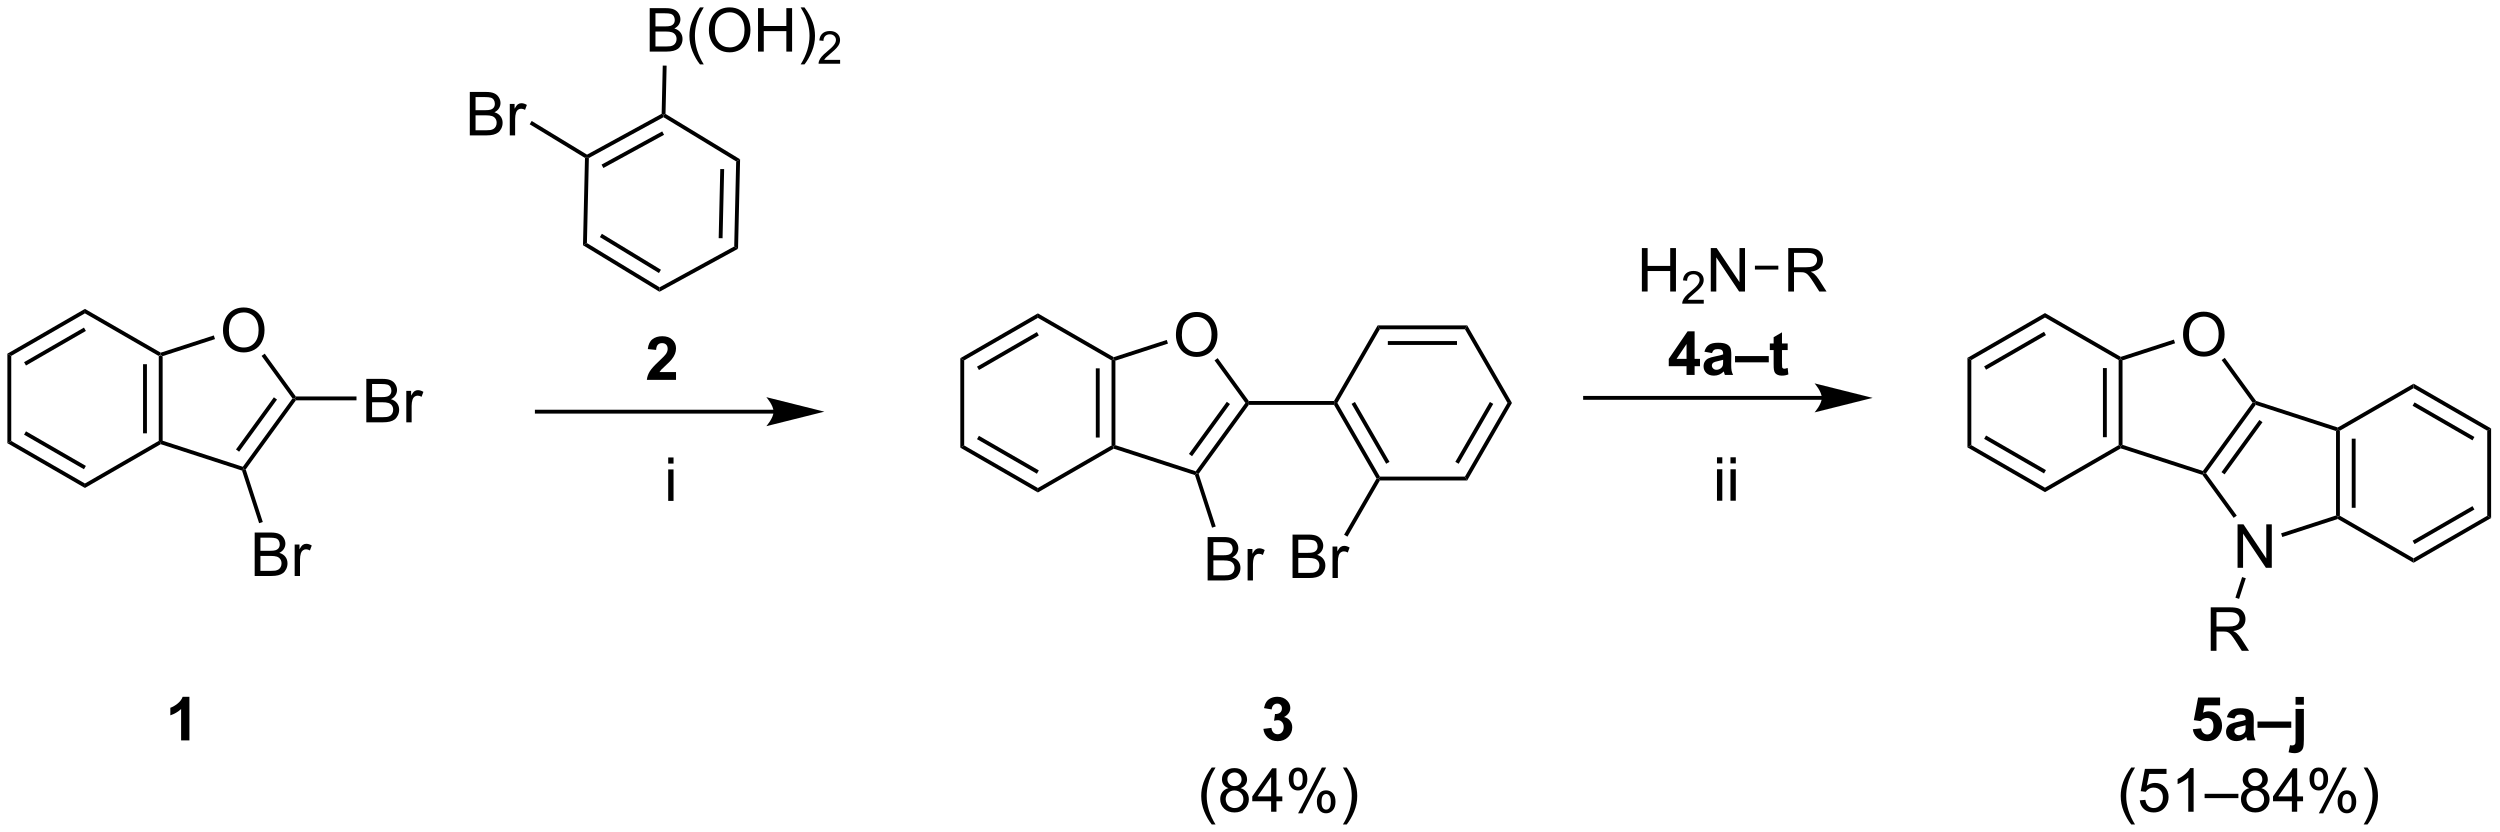 <?xml version="1.0" encoding="UTF-8"?>
<!DOCTYPE svg PUBLIC '-//W3C//DTD SVG 1.0//EN'
          'http://www.w3.org/TR/2001/REC-SVG-20010904/DTD/svg10.dtd'>
<svg stroke-dasharray="none" shape-rendering="auto" xmlns="http://www.w3.org/2000/svg" font-family="'Dialog'" text-rendering="auto" width="904" fill-opacity="1" color-interpolation="auto" color-rendering="auto" preserveAspectRatio="xMidYMid meet" font-size="12px" viewBox="0 0 904 301" fill="black" xmlns:xlink="http://www.w3.org/1999/xlink" stroke="black" image-rendering="auto" stroke-miterlimit="10" stroke-linecap="square" stroke-linejoin="miter" font-style="normal" stroke-width="1" height="301" stroke-dashoffset="0" font-weight="normal" stroke-opacity="1"
><!--Generated by the Batik Graphics2D SVG Generator--><defs id="genericDefs"
  /><g
  ><defs id="defs1"
    ><clipPath clipPathUnits="userSpaceOnUse" id="clipPath1"
      ><path d="M0.633 1.598 L339.418 1.598 L339.418 114.395 L0.633 114.395 L0.633 1.598 Z"
      /></clipPath
      ><clipPath clipPathUnits="userSpaceOnUse" id="clipPath2"
      ><path d="M35.669 50.123 L35.669 159.783 L365.034 159.783 L365.034 50.123 Z"
      /></clipPath
    ></defs
    ><g transform="scale(2.667,2.667) translate(-0.633,-1.598) matrix(1.029,0,0,1.029,-36.056,-49.958)"
    ><path d="M56.574 97.038 L56.83 96.891 L57.085 97.076 L57.085 108.214 L56.83 108.399 L56.574 108.252 ZM54.503 98.087 L54.503 107.203 L55.013 107.203 L55.013 98.087 Z" stroke="none" clip-path="url(#clipPath2)"
    /></g
    ><g transform="matrix(2.743,0,0,2.743,-97.837,-137.484)"
    ><path d="M132.715 71.403 L133.232 71.12 L132.96 82.92 L132.456 82.614 ZM130.619 72.403 L130.409 81.518 L130.919 81.529 L131.13 72.415 Z" stroke="none" clip-path="url(#clipPath2)"
    /></g
    ><g transform="matrix(2.743,0,0,2.743,-97.837,-137.484)"
    ><path d="M132.456 82.614 L132.96 82.92 L122.604 88.585 L122.618 87.996 Z" stroke="none" clip-path="url(#clipPath2)"
    /></g
    ><g transform="matrix(2.743,0,0,2.743,-97.837,-137.484)"
    ><path d="M122.618 87.996 L122.604 88.585 L112.521 82.449 L113.038 82.166 ZM122.799 85.681 L115.011 80.942 L114.746 81.378 L122.534 86.117 Z" stroke="none" clip-path="url(#clipPath2)"
    /></g
    ><g transform="matrix(2.743,0,0,2.743,-97.837,-137.484)"
    ><path d="M113.038 82.166 L112.521 82.449 L112.786 70.943 L113.045 70.802 L113.296 70.955 Z" stroke="none" clip-path="url(#clipPath2)"
    /></g
    ><g transform="matrix(2.743,0,0,2.743,-97.837,-137.484)"
    ><path d="M113.296 70.955 L113.045 70.802 L113.052 70.507 L122.89 65.126 L123.141 65.279 L123.135 65.573 ZM115.211 72.269 L123.209 67.894 L122.964 67.446 L114.966 71.822 Z" stroke="none" clip-path="url(#clipPath2)"
    /></g
    ><g transform="matrix(2.743,0,0,2.743,-97.837,-137.484)"
    ><path d="M123.135 65.573 L123.141 65.279 L123.4 65.138 L133.232 71.12 L132.715 71.403 Z" stroke="none" clip-path="url(#clipPath2)"
    /></g
    ><g transform="matrix(2.743,0,0,2.743,-97.837,-137.484)"
    ><path d="M121.317 56.923 L121.317 51.197 L123.466 51.197 Q124.122 51.197 124.518 51.371 Q124.916 51.543 125.14 51.905 Q125.364 52.267 125.364 52.66 Q125.364 53.027 125.164 53.353 Q124.966 53.676 124.565 53.876 Q125.083 54.027 125.362 54.395 Q125.643 54.762 125.643 55.262 Q125.643 55.665 125.471 56.012 Q125.302 56.355 125.052 56.543 Q124.802 56.73 124.424 56.827 Q124.049 56.923 123.502 56.923 L121.317 56.923 ZM122.075 53.603 L123.315 53.603 Q123.817 53.603 124.036 53.535 Q124.325 53.449 124.471 53.251 Q124.62 53.051 124.62 52.751 Q124.62 52.465 124.482 52.249 Q124.346 52.033 124.091 51.952 Q123.838 51.871 123.221 51.871 L122.075 51.871 L122.075 53.603 ZM122.075 56.246 L123.502 56.246 Q123.87 56.246 124.018 56.22 Q124.278 56.173 124.453 56.064 Q124.63 55.954 124.742 55.746 Q124.857 55.535 124.857 55.262 Q124.857 54.941 124.692 54.707 Q124.528 54.47 124.237 54.374 Q123.948 54.277 123.401 54.277 L122.075 54.277 L122.075 56.246 ZM127.94 58.608 Q127.357 57.874 126.953 56.889 Q126.552 55.902 126.552 54.848 Q126.552 53.918 126.854 53.066 Q127.206 52.079 127.94 51.098 L128.442 51.098 Q127.971 51.91 127.817 52.259 Q127.581 52.798 127.442 53.384 Q127.276 54.113 127.276 54.853 Q127.276 56.73 128.442 58.608 L127.94 58.608 ZM129.12 54.134 Q129.12 52.707 129.885 51.902 Q130.651 51.095 131.862 51.095 Q132.654 51.095 133.289 51.475 Q133.927 51.853 134.26 52.53 Q134.596 53.207 134.596 54.066 Q134.596 54.939 134.245 55.626 Q133.893 56.314 133.247 56.668 Q132.604 57.022 131.857 57.022 Q131.049 57.022 130.411 56.632 Q129.776 56.238 129.448 55.564 Q129.12 54.887 129.12 54.134 ZM129.901 54.145 Q129.901 55.181 130.456 55.777 Q131.013 56.371 131.854 56.371 Q132.708 56.371 133.26 55.77 Q133.815 55.168 133.815 54.064 Q133.815 53.363 133.578 52.843 Q133.341 52.322 132.885 52.035 Q132.432 51.746 131.864 51.746 Q131.06 51.746 130.479 52.301 Q129.901 52.853 129.901 54.145 ZM135.595 56.923 L135.595 51.197 L136.353 51.197 L136.353 53.548 L139.329 53.548 L139.329 51.197 L140.087 51.197 L140.087 56.923 L139.329 56.923 L139.329 54.223 L136.353 54.223 L136.353 56.923 L135.595 56.923 ZM141.721 58.608 L141.216 58.608 Q142.385 56.73 142.385 54.853 Q142.385 54.118 142.216 53.395 Q142.083 52.809 141.846 52.27 Q141.692 51.918 141.216 51.098 L141.721 51.098 Q142.456 52.079 142.807 53.066 Q143.107 53.918 143.107 54.848 Q143.107 55.902 142.703 56.889 Q142.299 57.874 141.721 58.608 Z" stroke="none" clip-path="url(#clipPath2)"
    /></g
    ><g transform="matrix(2.743,0,0,2.743,-97.837,-137.484)"
    ><path d="M146.417 58.015 L146.417 58.523 L143.577 58.523 Q143.571 58.332 143.64 58.156 Q143.747 57.867 143.986 57.586 Q144.226 57.304 144.677 56.935 Q145.376 56.361 145.622 56.025 Q145.868 55.689 145.868 55.39 Q145.868 55.078 145.644 54.863 Q145.421 54.646 145.06 54.646 Q144.679 54.646 144.45 54.875 Q144.222 55.103 144.22 55.508 L143.677 55.453 Q143.734 54.846 144.097 54.529 Q144.46 54.211 145.071 54.211 Q145.691 54.211 146.05 54.554 Q146.411 54.896 146.411 55.402 Q146.411 55.66 146.306 55.91 Q146.2 56.158 145.954 56.433 Q145.71 56.709 145.142 57.189 Q144.667 57.588 144.532 57.73 Q144.398 57.873 144.31 58.015 L146.417 58.015 Z" stroke="none" clip-path="url(#clipPath2)"
    /></g
    ><g transform="matrix(2.743,0,0,2.743,-97.837,-137.484)"
    ><path d="M123.4 65.138 L123.141 65.279 L122.89 65.126 L123.036 58.764 L123.546 58.776 Z" stroke="none" clip-path="url(#clipPath2)"
    /></g
    ><g transform="matrix(2.743,0,0,2.743,-97.837,-137.484)"
    ><path d="M97.601 67.97 L97.601 62.243 L99.749 62.243 Q100.405 62.243 100.801 62.417 Q101.2 62.589 101.424 62.951 Q101.647 63.313 101.647 63.707 Q101.647 64.074 101.447 64.399 Q101.249 64.722 100.848 64.923 Q101.366 65.074 101.645 65.441 Q101.926 65.808 101.926 66.308 Q101.926 66.712 101.754 67.058 Q101.585 67.402 101.335 67.589 Q101.085 67.777 100.707 67.873 Q100.332 67.97 99.785 67.97 L97.601 67.97 ZM98.359 64.649 L99.598 64.649 Q100.101 64.649 100.319 64.582 Q100.609 64.496 100.754 64.298 Q100.903 64.097 100.903 63.798 Q100.903 63.511 100.765 63.295 Q100.629 63.079 100.374 62.998 Q100.121 62.917 99.504 62.917 L98.359 62.917 L98.359 64.649 ZM98.359 67.293 L99.785 67.293 Q100.153 67.293 100.301 67.266 Q100.562 67.22 100.736 67.11 Q100.913 67.001 101.025 66.793 Q101.14 66.582 101.14 66.308 Q101.14 65.988 100.976 65.753 Q100.812 65.516 100.52 65.42 Q100.231 65.324 99.684 65.324 L98.359 65.324 L98.359 67.293 ZM102.871 67.97 L102.871 63.821 L103.504 63.821 L103.504 64.449 Q103.746 64.009 103.95 63.868 Q104.155 63.727 104.403 63.727 Q104.757 63.727 105.124 63.954 L104.882 64.605 Q104.624 64.454 104.366 64.454 Q104.137 64.454 103.952 64.592 Q103.77 64.73 103.692 64.977 Q103.575 65.352 103.575 65.798 L103.575 67.97 L102.871 67.97 Z" stroke="none" clip-path="url(#clipPath2)"
    /></g
    ><g transform="matrix(2.743,0,0,2.743,-97.837,-137.484)"
    ><path d="M113.052 70.507 L113.045 70.802 L112.786 70.943 L105.494 66.506 L105.759 66.07 Z" stroke="none" clip-path="url(#clipPath2)"
    /></g
    ><g transform="matrix(2.743,0,0,2.743,-97.837,-137.484)"
    ><path d="M182.198 97.631 L182.453 97.483 L182.708 97.669 L182.708 108.807 L182.453 108.992 L182.198 108.845 ZM180.126 98.679 L180.126 107.796 L180.636 107.796 L180.636 98.679 Z" stroke="none" clip-path="url(#clipPath2)"
    /></g
    ><g transform="matrix(2.743,0,0,2.743,-97.837,-137.484)"
    ><path d="M314.962 97.59 L315.218 97.443 L315.473 97.628 L315.473 108.766 L315.218 108.951 L314.962 108.804 ZM312.891 98.639 L312.891 107.755 L313.401 107.755 L313.401 98.639 Z" stroke="none" clip-path="url(#clipPath2)"
    /></g
    ><g transform="matrix(2.743,0,0,2.743,-97.837,-137.484)"
    ><path d="M60.638 147.726 L59.542 147.726 L59.542 143.588 Q58.94 144.151 58.123 144.422 L58.123 143.424 Q58.552 143.284 59.055 142.893 Q59.56 142.5 59.748 141.976 L60.638 141.976 L60.638 147.726 Z" stroke="none" clip-path="url(#clipPath2)"
    /></g
    ><g transform="matrix(2.743,0,0,2.743,-97.837,-137.484)"
    ><path d="M202.215 146.205 L203.277 146.078 Q203.327 146.484 203.548 146.7 Q203.772 146.914 204.09 146.914 Q204.428 146.914 204.66 146.656 Q204.894 146.398 204.894 145.961 Q204.894 145.547 204.67 145.304 Q204.449 145.062 204.129 145.062 Q203.918 145.062 203.624 145.143 L203.746 144.25 Q204.191 144.26 204.426 144.057 Q204.66 143.851 204.66 143.51 Q204.66 143.221 204.488 143.049 Q204.316 142.877 204.03 142.877 Q203.749 142.877 203.548 143.073 Q203.35 143.268 203.308 143.643 L202.295 143.471 Q202.402 142.953 202.613 142.643 Q202.827 142.33 203.207 142.153 Q203.59 141.976 204.061 141.976 Q204.871 141.976 205.358 142.492 Q205.762 142.914 205.762 143.445 Q205.762 144.198 204.936 144.648 Q205.428 144.752 205.722 145.119 Q206.019 145.487 206.019 146.007 Q206.019 146.76 205.467 147.294 Q204.918 147.825 204.097 147.825 Q203.319 147.825 202.806 147.377 Q202.295 146.929 202.215 146.205 Z" stroke="none" clip-path="url(#clipPath2)"
    /></g
    ><g transform="matrix(2.743,0,0,2.743,-97.837,-137.484)"
    ><path d="M195.408 158.811 Q194.825 158.077 194.421 157.092 Q194.02 156.105 194.02 155.051 Q194.02 154.121 194.322 153.269 Q194.674 152.282 195.408 151.301 L195.911 151.301 Q195.439 152.113 195.286 152.462 Q195.049 153.001 194.911 153.587 Q194.744 154.316 194.744 155.056 Q194.744 156.934 195.911 158.811 L195.408 158.811 ZM197.614 154.019 Q197.176 153.861 196.965 153.564 Q196.755 153.267 196.755 152.853 Q196.755 152.228 197.202 151.803 Q197.653 151.376 198.4 151.376 Q199.15 151.376 199.606 151.811 Q200.064 152.246 200.064 152.871 Q200.064 153.269 199.853 153.566 Q199.645 153.861 199.221 154.019 Q199.747 154.191 200.023 154.574 Q200.299 154.957 200.299 155.488 Q200.299 156.223 199.778 156.725 Q199.26 157.225 198.411 157.225 Q197.564 157.225 197.043 156.723 Q196.525 156.22 196.525 155.47 Q196.525 154.91 196.806 154.535 Q197.09 154.157 197.614 154.019 ZM197.473 152.829 Q197.473 153.236 197.734 153.493 Q197.997 153.751 198.416 153.751 Q198.822 153.751 199.08 153.496 Q199.34 153.238 199.34 152.868 Q199.34 152.48 199.072 152.217 Q198.806 151.954 198.408 151.954 Q198.005 151.954 197.739 152.212 Q197.473 152.47 197.473 152.829 ZM197.247 155.473 Q197.247 155.775 197.39 156.056 Q197.533 156.337 197.814 156.491 Q198.096 156.644 198.418 156.644 Q198.924 156.644 199.252 156.321 Q199.58 155.996 199.58 155.496 Q199.58 154.988 199.241 154.657 Q198.903 154.324 198.395 154.324 Q197.9 154.324 197.572 154.652 Q197.247 154.98 197.247 155.473 ZM203.235 157.126 L203.235 155.754 L200.75 155.754 L200.75 155.111 L203.365 151.4 L203.938 151.4 L203.938 155.111 L204.712 155.111 L204.712 155.754 L203.938 155.754 L203.938 157.126 L203.235 157.126 ZM203.235 155.111 L203.235 152.527 L201.443 155.111 L203.235 155.111 ZM205.564 152.775 Q205.564 152.16 205.872 151.73 Q206.181 151.301 206.768 151.301 Q207.306 151.301 207.658 151.686 Q208.012 152.071 208.012 152.816 Q208.012 153.543 207.655 153.936 Q207.299 154.329 206.775 154.329 Q206.255 154.329 205.908 153.944 Q205.564 153.556 205.564 152.775 ZM206.786 151.785 Q206.525 151.785 206.351 152.012 Q206.176 152.238 206.176 152.845 Q206.176 153.394 206.351 153.621 Q206.528 153.845 206.786 153.845 Q207.051 153.845 207.226 153.618 Q207.4 153.392 207.4 152.79 Q207.4 152.236 207.223 152.012 Q207.049 151.785 206.786 151.785 ZM206.791 157.337 L209.924 151.301 L210.494 151.301 L207.372 157.337 L206.791 157.337 ZM209.268 155.782 Q209.268 155.165 209.575 154.738 Q209.885 154.309 210.473 154.309 Q211.012 154.309 211.366 154.694 Q211.721 155.079 211.721 155.824 Q211.721 156.551 211.361 156.944 Q211.005 157.337 210.478 157.337 Q209.958 157.337 209.611 156.949 Q209.268 156.559 209.268 155.782 ZM210.494 154.793 Q210.228 154.793 210.054 155.019 Q209.88 155.246 209.88 155.853 Q209.88 156.4 210.054 156.626 Q210.231 156.853 210.489 156.853 Q210.76 156.853 210.931 156.626 Q211.106 156.4 211.106 155.798 Q211.106 155.243 210.929 155.019 Q210.755 154.793 210.494 154.793 ZM213.201 158.811 L212.696 158.811 Q213.865 156.934 213.865 155.056 Q213.865 154.321 213.696 153.598 Q213.563 153.012 213.326 152.473 Q213.172 152.121 212.696 151.301 L213.201 151.301 Q213.935 152.282 214.287 153.269 Q214.587 154.121 214.587 155.051 Q214.587 156.105 214.183 157.092 Q213.779 158.077 213.201 158.811 Z" stroke="none" clip-path="url(#clipPath2)"
    /></g
    ><g transform="matrix(2.743,0,0,2.743,-97.837,-137.484)"
    ><path d="M324.74 146.252 L325.834 146.14 Q325.881 146.51 326.11 146.729 Q326.342 146.945 326.641 146.945 Q326.985 146.945 327.222 146.666 Q327.461 146.385 327.461 145.823 Q327.461 145.297 327.224 145.034 Q326.99 144.768 326.61 144.768 Q326.139 144.768 325.764 145.187 L324.873 145.057 L325.435 142.078 L328.336 142.078 L328.336 143.104 L326.266 143.104 L326.094 144.078 Q326.461 143.893 326.844 143.893 Q327.576 143.893 328.084 144.424 Q328.592 144.955 328.592 145.804 Q328.592 146.51 328.18 147.065 Q327.623 147.825 326.631 147.825 Q325.836 147.825 325.336 147.398 Q324.836 146.971 324.74 146.252 ZM330.228 144.843 L329.231 144.664 Q329.4 144.062 329.809 143.773 Q330.221 143.484 331.028 143.484 Q331.762 143.484 332.122 143.659 Q332.481 143.83 332.627 144.099 Q332.775 144.367 332.775 145.08 L332.762 146.362 Q332.762 146.909 332.814 147.169 Q332.869 147.429 333.012 147.726 L331.926 147.726 Q331.885 147.617 331.822 147.401 Q331.793 147.304 331.783 147.273 Q331.502 147.547 331.182 147.685 Q330.861 147.82 330.497 147.82 Q329.856 147.82 329.486 147.474 Q329.119 147.125 329.119 146.593 Q329.119 146.242 329.286 145.966 Q329.455 145.69 329.757 145.544 Q330.059 145.398 330.629 145.289 Q331.4 145.143 331.697 145.018 L331.697 144.909 Q331.697 144.593 331.541 144.458 Q331.385 144.323 330.95 144.323 Q330.658 144.323 330.494 144.44 Q330.33 144.554 330.228 144.843 ZM331.697 145.734 Q331.486 145.804 331.028 145.903 Q330.572 146 330.432 146.093 Q330.215 146.244 330.215 146.479 Q330.215 146.711 330.387 146.88 Q330.559 147.047 330.825 147.047 Q331.122 147.047 331.392 146.851 Q331.59 146.703 331.653 146.487 Q331.697 146.346 331.697 145.953 L331.697 145.734 ZM333.266 146.062 L333.266 145.242 L337.717 145.242 L337.717 146.062 L333.266 146.062 ZM338.283 143.015 L338.283 142 L339.379 142 L339.379 143.015 L338.283 143.015 ZM339.379 143.578 L339.379 147.596 Q339.379 148.39 339.275 148.716 Q339.174 149.044 338.877 149.226 Q338.582 149.411 338.127 149.411 Q337.963 149.411 337.773 149.38 Q337.582 149.351 337.364 149.294 L337.554 148.356 Q337.632 148.372 337.702 148.38 Q337.77 148.39 337.83 148.39 Q337.997 148.39 338.103 148.317 Q338.213 148.247 338.247 148.145 Q338.283 148.044 338.283 147.534 L338.283 143.578 L339.379 143.578 Z" stroke="none" clip-path="url(#clipPath2)"
    /></g
    ><g transform="matrix(2.743,0,0,2.743,-97.837,-137.484)"
    ><path d="M316.621 158.811 Q316.038 158.077 315.634 157.092 Q315.233 156.105 315.233 155.051 Q315.233 154.121 315.535 153.269 Q315.887 152.282 316.621 151.301 L317.123 151.301 Q316.652 152.113 316.498 152.462 Q316.262 153.001 316.123 153.587 Q315.957 154.316 315.957 155.056 Q315.957 156.934 317.123 158.811 L316.621 158.811 ZM317.746 155.626 L318.483 155.564 Q318.566 156.103 318.863 156.374 Q319.163 156.644 319.584 156.644 Q320.092 156.644 320.444 156.262 Q320.795 155.879 320.795 155.246 Q320.795 154.644 320.457 154.298 Q320.121 153.949 319.574 153.949 Q319.233 153.949 318.959 154.105 Q318.686 154.259 318.53 154.504 L317.871 154.418 L318.426 151.478 L321.272 151.478 L321.272 152.15 L318.988 152.15 L318.678 153.689 Q319.194 153.329 319.762 153.329 Q320.512 153.329 321.027 153.85 Q321.543 154.368 321.543 155.184 Q321.543 155.962 321.09 156.527 Q320.538 157.225 319.584 157.225 Q318.803 157.225 318.308 156.788 Q317.816 156.348 317.746 155.626 ZM324.844 157.126 L324.14 157.126 L324.14 152.644 Q323.885 152.887 323.474 153.129 Q323.062 153.371 322.734 153.493 L322.734 152.814 Q323.323 152.535 323.763 152.142 Q324.205 151.746 324.39 151.376 L324.844 151.376 L324.844 157.126 ZM326.295 155.337 L326.295 154.769 L330.746 154.769 L330.746 155.337 L326.295 155.337 ZM332.174 154.019 Q331.737 153.861 331.526 153.564 Q331.315 153.267 331.315 152.853 Q331.315 152.228 331.763 151.803 Q332.213 151.376 332.961 151.376 Q333.711 151.376 334.166 151.811 Q334.625 152.246 334.625 152.871 Q334.625 153.269 334.414 153.566 Q334.205 153.861 333.781 154.019 Q334.307 154.191 334.583 154.574 Q334.859 154.957 334.859 155.488 Q334.859 156.223 334.338 156.725 Q333.82 157.225 332.971 157.225 Q332.125 157.225 331.604 156.723 Q331.086 156.22 331.086 155.47 Q331.086 154.91 331.367 154.535 Q331.651 154.157 332.174 154.019 ZM332.034 152.829 Q332.034 153.236 332.294 153.493 Q332.557 153.751 332.976 153.751 Q333.383 153.751 333.64 153.496 Q333.901 153.238 333.901 152.868 Q333.901 152.48 333.633 152.217 Q333.367 151.954 332.969 151.954 Q332.565 151.954 332.299 152.212 Q332.034 152.47 332.034 152.829 ZM331.807 155.473 Q331.807 155.775 331.95 156.056 Q332.094 156.337 332.375 156.491 Q332.656 156.644 332.979 156.644 Q333.484 156.644 333.812 156.321 Q334.14 155.996 334.14 155.496 Q334.14 154.988 333.802 154.657 Q333.463 154.324 332.955 154.324 Q332.461 154.324 332.133 154.652 Q331.807 154.98 331.807 155.473 ZM337.795 157.126 L337.795 155.754 L335.311 155.754 L335.311 155.111 L337.926 151.4 L338.498 151.4 L338.498 155.111 L339.272 155.111 L339.272 155.754 L338.498 155.754 L338.498 157.126 L337.795 157.126 ZM337.795 155.111 L337.795 152.527 L336.004 155.111 L337.795 155.111 ZM340.125 152.775 Q340.125 152.16 340.432 151.73 Q340.742 151.301 341.328 151.301 Q341.867 151.301 342.219 151.686 Q342.573 152.071 342.573 152.816 Q342.573 153.543 342.216 153.936 Q341.859 154.329 341.336 154.329 Q340.815 154.329 340.469 153.944 Q340.125 153.556 340.125 152.775 ZM341.346 151.785 Q341.086 151.785 340.911 152.012 Q340.737 152.238 340.737 152.845 Q340.737 153.394 340.911 153.621 Q341.088 153.845 341.346 153.845 Q341.612 153.845 341.786 153.618 Q341.961 153.392 341.961 152.79 Q341.961 152.236 341.784 152.012 Q341.609 151.785 341.346 151.785 ZM341.351 157.337 L344.484 151.301 L345.055 151.301 L341.932 157.337 L341.351 157.337 ZM343.828 155.782 Q343.828 155.165 344.135 154.738 Q344.445 154.309 345.034 154.309 Q345.573 154.309 345.927 154.694 Q346.281 155.079 346.281 155.824 Q346.281 156.551 345.922 156.944 Q345.565 157.337 345.039 157.337 Q344.518 157.337 344.172 156.949 Q343.828 156.559 343.828 155.782 ZM345.055 154.793 Q344.789 154.793 344.614 155.019 Q344.44 155.246 344.44 155.853 Q344.44 156.4 344.614 156.626 Q344.791 156.853 345.049 156.853 Q345.32 156.853 345.492 156.626 Q345.666 156.4 345.666 155.798 Q345.666 155.243 345.489 155.019 Q345.315 154.793 345.055 154.793 ZM347.762 158.811 L347.256 158.811 Q348.426 156.934 348.426 155.056 Q348.426 154.321 348.256 153.598 Q348.123 153.012 347.887 152.473 Q347.733 152.121 347.256 151.301 L347.762 151.301 Q348.496 152.282 348.848 153.269 Q349.147 154.121 349.147 155.051 Q349.147 156.105 348.743 157.092 Q348.34 158.077 347.762 158.811 Z" stroke="none" clip-path="url(#clipPath2)"
    /></g
    ><g transform="matrix(2.743,0,0,2.743,-97.837,-137.484)"
    ><path d="M257.999 99.547 L257.999 98.394 L255.655 98.394 L255.655 97.433 L258.14 93.797 L259.062 93.797 L259.062 97.43 L259.772 97.43 L259.772 98.394 L259.062 98.394 L259.062 99.547 L257.999 99.547 ZM257.999 97.43 L257.999 95.472 L256.684 97.43 L257.999 97.43 ZM261.352 96.665 L260.355 96.485 Q260.524 95.883 260.933 95.594 Q261.344 95.305 262.151 95.305 Q262.886 95.305 263.245 95.48 Q263.605 95.651 263.75 95.92 Q263.899 96.188 263.899 96.901 L263.886 98.183 Q263.886 98.73 263.938 98.99 Q263.993 99.25 264.136 99.547 L263.05 99.547 Q263.008 99.438 262.946 99.222 Q262.917 99.125 262.907 99.094 Q262.625 99.368 262.305 99.506 Q261.985 99.641 261.62 99.641 Q260.98 99.641 260.61 99.295 Q260.243 98.946 260.243 98.415 Q260.243 98.063 260.409 97.787 Q260.579 97.511 260.881 97.365 Q261.183 97.219 261.753 97.11 Q262.524 96.964 262.821 96.839 L262.821 96.73 Q262.821 96.415 262.664 96.279 Q262.508 96.144 262.073 96.144 Q261.782 96.144 261.618 96.261 Q261.454 96.375 261.352 96.665 ZM262.821 97.555 Q262.61 97.625 262.151 97.724 Q261.696 97.821 261.555 97.915 Q261.339 98.066 261.339 98.3 Q261.339 98.532 261.511 98.701 Q261.683 98.868 261.948 98.868 Q262.245 98.868 262.516 98.672 Q262.714 98.524 262.776 98.308 Q262.821 98.167 262.821 97.774 L262.821 97.555 ZM264.39 97.883 L264.39 97.063 L268.84 97.063 L268.84 97.883 L264.39 97.883 ZM271.331 95.399 L271.331 96.274 L270.581 96.274 L270.581 97.946 Q270.581 98.454 270.602 98.537 Q270.625 98.62 270.701 98.675 Q270.776 98.73 270.886 98.73 Q271.039 98.73 271.329 98.625 L271.422 99.477 Q271.039 99.641 270.555 99.641 Q270.258 99.641 270.019 99.542 Q269.782 99.441 269.67 99.284 Q269.558 99.125 269.516 98.855 Q269.48 98.665 269.48 98.081 L269.48 96.274 L268.977 96.274 L268.977 95.399 L269.48 95.399 L269.48 94.573 L270.581 93.933 L270.581 95.399 L271.331 95.399 Z" stroke="none" clip-path="url(#clipPath2)"
    /></g
    ><g transform="matrix(2.743,0,0,2.743,-97.837,-137.484)"
    ><path d="M123.755 111.234 L123.755 110.427 L124.458 110.427 L124.458 111.234 L123.755 111.234 ZM123.755 116.154 L123.755 112.005 L124.458 112.005 L124.458 116.154 L123.755 116.154 Z" stroke="none" clip-path="url(#clipPath2)"
    /></g
    ><g transform="matrix(2.743,0,0,2.743,-97.837,-137.484)"
    ><path d="M262.011 111.212 L262.011 110.405 L262.714 110.405 L262.714 111.212 L262.011 111.212 ZM262.011 116.131 L262.011 111.983 L262.714 111.983 L262.714 116.131 L262.011 116.131 ZM263.789 111.212 L263.789 110.405 L264.492 110.405 L264.492 111.212 L263.789 111.212 ZM263.789 116.131 L263.789 111.983 L264.492 111.983 L264.492 116.131 L263.789 116.131 Z" stroke="none" clip-path="url(#clipPath2)"
    /></g
    ><g transform="matrix(2.743,0,0,2.743,-97.837,-137.484)"
    ><path d="M56.859 96.613 L56.83 96.891 L56.574 97.038 L46.863 91.431 L46.863 90.842 Z" stroke="none" clip-path="url(#clipPath2)"
    /></g
    ><g transform="matrix(2.743,0,0,2.743,-97.837,-137.484)"
    ><path d="M46.863 90.842 L46.863 91.431 L37.151 97.038 L36.641 96.743 ZM46.735 93.307 L38.84 97.866 L39.095 98.308 L46.99 93.749 Z" stroke="none" clip-path="url(#clipPath2)"
    /></g
    ><g transform="matrix(2.743,0,0,2.743,-97.837,-137.484)"
    ><path d="M36.641 96.743 L37.151 97.038 L37.151 108.252 L36.641 108.546 Z" stroke="none" clip-path="url(#clipPath2)"
    /></g
    ><g transform="matrix(2.743,0,0,2.743,-97.837,-137.484)"
    ><path d="M36.641 108.546 L37.151 108.252 L46.863 113.859 L46.863 114.448 ZM38.84 107.424 L46.735 111.983 L46.99 111.541 L39.095 106.982 Z" stroke="none" clip-path="url(#clipPath2)"
    /></g
    ><g transform="matrix(2.743,0,0,2.743,-97.837,-137.484)"
    ><path d="M46.863 114.448 L46.863 113.859 L56.574 108.252 L56.83 108.399 L56.859 108.677 Z" stroke="none" clip-path="url(#clipPath2)"
    /></g
    ><g transform="matrix(2.743,0,0,2.743,-97.837,-137.484)"
    ><path d="M182.482 97.206 L182.453 97.483 L182.198 97.631 L172.486 92.024 L172.486 91.434 Z" stroke="none" clip-path="url(#clipPath2)"
    /></g
    ><g transform="matrix(2.743,0,0,2.743,-97.837,-137.484)"
    ><path d="M172.486 91.434 L172.486 92.024 L162.774 97.631 L162.264 97.336 ZM172.358 93.9 L164.463 98.458 L164.718 98.9 L172.614 94.342 Z" stroke="none" clip-path="url(#clipPath2)"
    /></g
    ><g transform="matrix(2.743,0,0,2.743,-97.837,-137.484)"
    ><path d="M162.264 97.336 L162.774 97.631 L162.774 108.845 L162.264 109.139 Z" stroke="none" clip-path="url(#clipPath2)"
    /></g
    ><g transform="matrix(2.743,0,0,2.743,-97.837,-137.484)"
    ><path d="M162.264 109.139 L162.774 108.845 L172.486 114.452 L172.486 115.041 ZM164.463 108.017 L172.358 112.575 L172.614 112.133 L164.718 107.575 Z" stroke="none" clip-path="url(#clipPath2)"
    /></g
    ><g transform="matrix(2.743,0,0,2.743,-97.837,-137.484)"
    ><path d="M172.486 115.041 L172.486 114.452 L182.198 108.845 L182.453 108.992 L182.482 109.27 Z" stroke="none" clip-path="url(#clipPath2)"
    /></g
    ><g transform="matrix(2.743,0,0,2.743,-97.837,-137.484)"
    ><path d="M315.247 97.165 L315.218 97.443 L314.962 97.59 L305.251 91.983 L305.251 91.394 Z" stroke="none" clip-path="url(#clipPath2)"
    /></g
    ><g transform="matrix(2.743,0,0,2.743,-97.837,-137.484)"
    ><path d="M305.251 91.394 L305.251 91.983 L295.539 97.59 L295.029 97.295 ZM305.123 93.859 L297.228 98.418 L297.483 98.86 L305.378 94.301 Z" stroke="none" clip-path="url(#clipPath2)"
    /></g
    ><g transform="matrix(2.743,0,0,2.743,-97.837,-137.484)"
    ><path d="M295.029 97.295 L295.539 97.59 L295.539 108.804 L295.029 109.099 Z" stroke="none" clip-path="url(#clipPath2)"
    /></g
    ><g transform="matrix(2.743,0,0,2.743,-97.837,-137.484)"
    ><path d="M295.029 109.099 L295.539 108.804 L305.251 114.411 L305.251 115 ZM297.228 107.976 L305.123 112.535 L305.378 112.093 L297.483 107.534 Z" stroke="none" clip-path="url(#clipPath2)"
    /></g
    ><g transform="matrix(2.743,0,0,2.743,-97.837,-137.484)"
    ><path d="M305.251 115 L305.251 114.411 L314.962 108.804 L315.218 108.951 L315.247 109.229 Z" stroke="none" clip-path="url(#clipPath2)"
    /></g
    ><g transform="matrix(2.743,0,0,2.743,-97.837,-137.484)"
    ><path d="M137.643 104.135 L106.438 104.135 L106.182 104.135 L106.182 104.645 L106.438 104.645 L137.643 104.645 L137.898 104.645 L137.898 104.135 L137.643 104.135 ZM144.342 104.39 L136.689 102.477 C136.689 102.477 137.643 103.552 137.643 104.39 C137.643 105.227 136.689 106.303 136.689 106.303 Z" stroke="none" clip-path="url(#clipPath2)"
    /></g
    ><g transform="matrix(2.743,0,0,2.743,-97.837,-137.484)"
    ><path d="M271.407 88.551 L271.407 82.825 L273.946 82.825 Q274.712 82.825 275.11 82.978 Q275.509 83.132 275.746 83.523 Q275.985 83.913 275.985 84.387 Q275.985 84.996 275.59 85.416 Q275.196 85.832 274.371 85.944 Q274.673 86.09 274.829 86.231 Q275.16 86.536 275.457 86.991 L276.454 88.551 L275.501 88.551 L274.743 87.359 Q274.41 86.843 274.194 86.569 Q273.98 86.296 273.811 86.187 Q273.642 86.077 273.465 86.036 Q273.337 86.007 273.043 86.007 L272.165 86.007 L272.165 88.551 L271.407 88.551 ZM272.165 85.351 L273.793 85.351 Q274.314 85.351 274.605 85.244 Q274.899 85.137 275.05 84.9 Q275.204 84.663 275.204 84.387 Q275.204 83.981 274.907 83.721 Q274.613 83.457 273.978 83.457 L272.165 83.457 L272.165 85.351 Z" stroke="none" clip-path="url(#clipPath2)"
    /></g
    ><g transform="matrix(2.743,0,0,2.743,-97.837,-137.484)"
    ><path d="M252.11 88.551 L252.11 82.825 L252.868 82.825 L252.868 85.176 L255.845 85.176 L255.845 82.825 L256.603 82.825 L256.603 88.551 L255.845 88.551 L255.845 85.851 L252.868 85.851 L252.868 88.551 L252.11 88.551 Z" stroke="none" clip-path="url(#clipPath2)"
    /></g
    ><g transform="matrix(2.743,0,0,2.743,-97.837,-137.484)"
    ><path d="M260.269 89.643 L260.269 90.151 L257.429 90.151 Q257.423 89.96 257.491 89.784 Q257.599 89.495 257.837 89.214 Q258.077 88.932 258.528 88.563 Q259.228 87.989 259.474 87.653 Q259.72 87.317 259.72 87.018 Q259.72 86.706 259.495 86.491 Q259.272 86.274 258.911 86.274 Q258.53 86.274 258.302 86.503 Q258.073 86.731 258.071 87.136 L257.528 87.081 Q257.585 86.474 257.948 86.157 Q258.312 85.839 258.923 85.839 Q259.542 85.839 259.901 86.182 Q260.263 86.524 260.263 87.03 Q260.263 87.288 260.157 87.538 Q260.052 87.786 259.806 88.061 Q259.562 88.337 258.993 88.817 Q258.519 89.216 258.384 89.358 Q258.249 89.501 258.161 89.643 L260.269 89.643 Z" stroke="none" clip-path="url(#clipPath2)"
    /></g
    ><g transform="matrix(2.743,0,0,2.743,-97.837,-137.484)"
    ><path d="M261.193 88.551 L261.193 82.825 L261.972 82.825 L264.98 87.319 L264.98 82.825 L265.706 82.825 L265.706 88.551 L264.928 88.551 L261.92 84.051 L261.92 88.551 L261.193 88.551 Z" stroke="none" clip-path="url(#clipPath2)"
    /></g
    ><g transform="matrix(2.743,0,0,2.743,-97.837,-137.484)"
    ><path d="M270.098 85.146 L270.098 85.656 L267.013 85.656 L267.013 85.146 Z" stroke="none" clip-path="url(#clipPath2)"
    /></g
    ><g transform="matrix(2.743,0,0,2.743,-97.837,-137.484)"
    ><path d="M65.063 93.695 Q65.063 92.268 65.829 91.463 Q66.594 90.656 67.805 90.656 Q68.597 90.656 69.232 91.036 Q69.87 91.414 70.204 92.091 Q70.54 92.768 70.54 93.627 Q70.54 94.5 70.188 95.187 Q69.836 95.875 69.191 96.229 Q68.547 96.583 67.8 96.583 Q66.993 96.583 66.355 96.192 Q65.719 95.799 65.391 95.125 Q65.063 94.448 65.063 93.695 ZM65.844 93.706 Q65.844 94.742 66.399 95.338 Q66.956 95.932 67.797 95.932 Q68.651 95.932 69.204 95.331 Q69.758 94.729 69.758 93.625 Q69.758 92.924 69.521 92.403 Q69.284 91.883 68.829 91.596 Q68.375 91.307 67.808 91.307 Q67.003 91.307 66.422 91.862 Q65.844 92.414 65.844 93.706 Z" stroke="none" clip-path="url(#clipPath2)"
    /></g
    ><g transform="matrix(2.743,0,0,2.743,-97.837,-137.484)"
    ><path d="M56.859 108.677 L56.83 108.399 L57.085 108.214 L67.677 111.656 L67.775 111.956 L67.573 112.158 Z" stroke="none" clip-path="url(#clipPath2)"
    /></g
    ><g transform="matrix(2.743,0,0,2.743,-97.837,-137.484)"
    ><path d="M68.058 112 L67.775 111.956 L67.677 111.656 L74.224 102.645 L74.54 102.645 L74.669 102.9 ZM67.19 109.67 L72.185 102.795 L71.773 102.495 L66.777 109.37 Z" stroke="none" clip-path="url(#clipPath2)"
    /></g
    ><g transform="matrix(2.743,0,0,2.743,-97.837,-137.484)"
    ><path d="M74.669 102.39 L74.54 102.645 L74.224 102.645 L70.153 97.041 L70.565 96.741 Z" stroke="none" clip-path="url(#clipPath2)"
    /></g
    ><g transform="matrix(2.743,0,0,2.743,-97.837,-137.484)"
    ><path d="M63.854 94.34 L64.011 94.825 L57.085 97.076 L56.83 96.891 L56.859 96.613 Z" stroke="none" clip-path="url(#clipPath2)"
    /></g
    ><g transform="matrix(2.743,0,0,2.743,-97.837,-137.484)"
    ><path d="M190.686 94.288 Q190.686 92.861 191.452 92.056 Q192.218 91.249 193.429 91.249 Q194.22 91.249 194.856 91.629 Q195.494 92.007 195.827 92.684 Q196.163 93.361 196.163 94.22 Q196.163 95.093 195.811 95.78 Q195.46 96.468 194.814 96.822 Q194.171 97.176 193.423 97.176 Q192.616 97.176 191.978 96.785 Q191.343 96.392 191.014 95.718 Q190.686 95.04 190.686 94.288 ZM191.468 94.298 Q191.468 95.335 192.022 95.931 Q192.579 96.525 193.421 96.525 Q194.275 96.525 194.827 95.923 Q195.382 95.322 195.382 94.218 Q195.382 93.517 195.145 92.996 Q194.908 92.475 194.452 92.189 Q193.999 91.9 193.431 91.9 Q192.626 91.9 192.046 92.455 Q191.468 93.007 191.468 94.298 Z" stroke="none" clip-path="url(#clipPath2)"
    /></g
    ><g transform="matrix(2.743,0,0,2.743,-97.837,-137.484)"
    ><path d="M182.482 109.27 L182.453 108.992 L182.708 108.807 L193.301 112.249 L193.398 112.548 L193.196 112.751 Z" stroke="none" clip-path="url(#clipPath2)"
    /></g
    ><g transform="matrix(2.743,0,0,2.743,-97.837,-137.484)"
    ><path d="M193.681 112.593 L193.398 112.548 L193.301 112.249 L199.847 103.238 L200.163 103.238 L200.293 103.493 ZM192.813 110.263 L197.809 103.388 L197.396 103.088 L192.401 109.963 Z" stroke="none" clip-path="url(#clipPath2)"
    /></g
    ><g transform="matrix(2.743,0,0,2.743,-97.837,-137.484)"
    ><path d="M200.293 102.983 L200.163 103.238 L199.847 103.238 L195.776 97.634 L196.189 97.334 Z" stroke="none" clip-path="url(#clipPath2)"
    /></g
    ><g transform="matrix(2.743,0,0,2.743,-97.837,-137.484)"
    ><path d="M189.477 94.933 L189.635 95.418 L182.708 97.669 L182.453 97.483 L182.482 97.206 Z" stroke="none" clip-path="url(#clipPath2)"
    /></g
    ><g transform="matrix(2.743,0,0,2.743,-97.837,-137.484)"
    ><path d="M323.451 94.247 Q323.451 92.82 324.217 92.016 Q324.982 91.208 326.193 91.208 Q326.985 91.208 327.62 91.588 Q328.258 91.966 328.592 92.643 Q328.928 93.32 328.928 94.18 Q328.928 95.052 328.576 95.74 Q328.224 96.427 327.579 96.781 Q326.935 97.135 326.188 97.135 Q325.381 97.135 324.743 96.745 Q324.107 96.352 323.779 95.677 Q323.451 95 323.451 94.247 ZM324.232 94.258 Q324.232 95.294 324.787 95.891 Q325.344 96.484 326.185 96.484 Q327.04 96.484 327.592 95.883 Q328.146 95.281 328.146 94.177 Q328.146 93.477 327.909 92.956 Q327.672 92.435 327.217 92.148 Q326.764 91.859 326.196 91.859 Q325.391 91.859 324.81 92.414 Q324.232 92.966 324.232 94.258 Z" stroke="none" clip-path="url(#clipPath2)"
    /></g
    ><g transform="matrix(2.743,0,0,2.743,-97.837,-137.484)"
    ><path d="M315.247 109.229 L315.218 108.951 L315.473 108.766 L326.065 112.208 L326.163 112.508 L326.005 112.725 Z" stroke="none" clip-path="url(#clipPath2)"
    /></g
    ><g transform="matrix(2.743,0,0,2.743,-97.837,-137.484)"
    ><path d="M326.478 112.508 L326.163 112.508 L326.065 112.208 L332.612 103.197 L332.928 103.197 L333.025 103.497 ZM328.93 112.658 L333.925 105.782 L333.512 105.482 L328.517 112.358 Z" stroke="none" clip-path="url(#clipPath2)"
    /></g
    ><g transform="matrix(2.743,0,0,2.743,-97.837,-137.484)"
    ><path d="M333.085 102.98 L332.928 103.197 L332.612 103.197 L328.541 97.593 L328.953 97.293 Z" stroke="none" clip-path="url(#clipPath2)"
    /></g
    ><g transform="matrix(2.743,0,0,2.743,-97.837,-137.484)"
    ><path d="M322.242 94.892 L322.399 95.377 L315.473 97.628 L315.218 97.443 L315.247 97.165 Z" stroke="none" clip-path="url(#clipPath2)"
    /></g
    ><g transform="matrix(2.743,0,0,2.743,-97.837,-137.484)"
    ><path d="M330.637 124.969 L330.637 119.242 L331.416 119.242 L334.423 123.737 L334.423 119.242 L335.15 119.242 L335.15 124.969 L334.371 124.969 L331.363 120.469 L331.363 124.969 L330.637 124.969 Z" stroke="none" clip-path="url(#clipPath2)"
    /></g
    ><g transform="matrix(2.743,0,0,2.743,-97.837,-137.484)"
    ><path d="M326.005 112.725 L326.163 112.508 L326.478 112.508 L330.534 118.09 L330.121 118.39 Z" stroke="none" clip-path="url(#clipPath2)"
    /></g
    ><g transform="matrix(2.743,0,0,2.743,-97.837,-137.484)"
    ><path d="M336.535 120.915 L336.378 120.429 L343.618 118.077 L343.873 118.262 L343.844 118.54 Z" stroke="none" clip-path="url(#clipPath2)"
    /></g
    ><g transform="matrix(2.743,0,0,2.743,-97.837,-137.484)"
    ><path d="M344.128 118.115 L343.873 118.262 L343.618 118.077 L343.618 106.939 L343.873 106.753 L344.128 106.901 ZM346.2 117.066 L346.2 107.949 L345.69 107.949 L345.69 117.066 Z" stroke="none" clip-path="url(#clipPath2)"
    /></g
    ><g transform="matrix(2.743,0,0,2.743,-97.837,-137.484)"
    ><path d="M343.844 106.476 L343.873 106.753 L343.618 106.939 L333.025 103.497 L332.928 103.197 L333.085 102.98 Z" stroke="none" clip-path="url(#clipPath2)"
    /></g
    ><g transform="matrix(2.743,0,0,2.743,-97.837,-137.484)"
    ><path d="M343.844 118.54 L343.873 118.262 L344.128 118.115 L353.84 123.722 L353.84 124.311 Z" stroke="none" clip-path="url(#clipPath2)"
    /></g
    ><g transform="matrix(2.743,0,0,2.743,-97.837,-137.484)"
    ><path d="M353.84 124.311 L353.84 123.722 L363.551 118.115 L364.062 118.409 ZM353.967 121.845 L361.863 117.287 L361.608 116.845 L353.712 121.403 Z" stroke="none" clip-path="url(#clipPath2)"
    /></g
    ><g transform="matrix(2.743,0,0,2.743,-97.837,-137.484)"
    ><path d="M364.062 118.409 L363.551 118.115 L363.551 106.901 L364.062 106.606 Z" stroke="none" clip-path="url(#clipPath2)"
    /></g
    ><g transform="matrix(2.743,0,0,2.743,-97.837,-137.484)"
    ><path d="M364.062 106.606 L363.551 106.901 L353.84 101.294 L353.84 100.704 ZM361.863 107.728 L353.967 103.17 L353.712 103.612 L361.608 108.17 Z" stroke="none" clip-path="url(#clipPath2)"
    /></g
    ><g transform="matrix(2.743,0,0,2.743,-97.837,-137.484)"
    ><path d="M353.84 100.704 L353.84 101.294 L344.128 106.901 L343.873 106.753 L343.844 106.476 Z" stroke="none" clip-path="url(#clipPath2)"
    /></g
    ><g transform="matrix(2.743,0,0,2.743,-97.837,-137.484)"
    ><path d="M200.293 103.493 L200.163 103.238 L200.293 102.983 L211.524 102.983 L211.672 103.238 L211.524 103.493 Z" stroke="none" clip-path="url(#clipPath2)"
    /></g
    ><g transform="matrix(2.743,0,0,2.743,-97.837,-137.484)"
    ><path d="M194.865 126.644 L194.865 120.917 L197.014 120.917 Q197.67 120.917 198.066 121.092 Q198.464 121.264 198.689 121.626 Q198.912 121.987 198.912 122.381 Q198.912 122.748 198.712 123.073 Q198.514 123.396 198.113 123.597 Q198.631 123.748 198.91 124.115 Q199.191 124.482 199.191 124.982 Q199.191 125.386 199.019 125.732 Q198.85 126.076 198.6 126.264 Q198.35 126.451 197.972 126.547 Q197.597 126.644 197.05 126.644 L194.865 126.644 ZM195.623 123.323 L196.863 123.323 Q197.365 123.323 197.584 123.256 Q197.873 123.17 198.019 122.972 Q198.168 122.771 198.168 122.472 Q198.168 122.186 198.03 121.969 Q197.894 121.753 197.639 121.672 Q197.386 121.592 196.769 121.592 L195.623 121.592 L195.623 123.323 ZM195.623 125.967 L197.05 125.967 Q197.418 125.967 197.566 125.941 Q197.827 125.894 198.001 125.784 Q198.178 125.675 198.29 125.467 Q198.405 125.256 198.405 124.982 Q198.405 124.662 198.24 124.428 Q198.077 124.191 197.785 124.094 Q197.496 123.998 196.949 123.998 L195.623 123.998 L195.623 125.967 ZM200.136 126.644 L200.136 122.495 L200.769 122.495 L200.769 123.123 Q201.011 122.683 201.214 122.542 Q201.42 122.402 201.668 122.402 Q202.022 122.402 202.389 122.628 L202.147 123.279 Q201.889 123.128 201.631 123.128 Q201.402 123.128 201.217 123.266 Q201.035 123.404 200.957 123.652 Q200.839 124.027 200.839 124.472 L200.839 126.644 L200.136 126.644 Z" stroke="none" clip-path="url(#clipPath2)"
    /></g
    ><g transform="matrix(2.743,0,0,2.743,-97.837,-137.484)"
    ><path d="M193.196 112.751 L193.398 112.548 L193.681 112.593 L195.934 119.527 L195.449 119.684 Z" stroke="none" clip-path="url(#clipPath2)"
    /></g
    ><g transform="matrix(2.743,0,0,2.743,-97.837,-137.484)"
    ><path d="M83.959 105.795 L83.959 100.068 L86.108 100.068 Q86.764 100.068 87.16 100.243 Q87.558 100.415 87.782 100.777 Q88.006 101.139 88.006 101.532 Q88.006 101.899 87.805 102.225 Q87.608 102.547 87.207 102.748 Q87.725 102.899 88.003 103.266 Q88.285 103.633 88.285 104.133 Q88.285 104.537 88.113 104.883 Q87.944 105.227 87.694 105.415 Q87.444 105.602 87.066 105.698 Q86.691 105.795 86.144 105.795 L83.959 105.795 ZM84.717 102.475 L85.957 102.475 Q86.459 102.475 86.678 102.407 Q86.967 102.321 87.113 102.123 Q87.261 101.922 87.261 101.623 Q87.261 101.337 87.123 101.12 Q86.988 100.904 86.733 100.823 Q86.48 100.743 85.863 100.743 L84.717 100.743 L84.717 102.475 ZM84.717 105.118 L86.144 105.118 Q86.511 105.118 86.66 105.092 Q86.92 105.045 87.095 104.936 Q87.272 104.826 87.384 104.618 Q87.498 104.407 87.498 104.133 Q87.498 103.813 87.334 103.579 Q87.17 103.342 86.878 103.245 Q86.589 103.149 86.043 103.149 L84.717 103.149 L84.717 105.118 ZM89.23 105.795 L89.23 101.647 L89.863 101.647 L89.863 102.274 Q90.105 101.834 90.308 101.693 Q90.514 101.553 90.761 101.553 Q91.115 101.553 91.483 101.779 L91.24 102.43 Q90.983 102.279 90.725 102.279 Q90.496 102.279 90.311 102.417 Q90.128 102.555 90.05 102.803 Q89.933 103.178 89.933 103.623 L89.933 105.795 L89.23 105.795 Z" stroke="none" clip-path="url(#clipPath2)"
    /></g
    ><g transform="matrix(2.743,0,0,2.743,-97.837,-137.484)"
    ><path d="M74.669 102.9 L74.54 102.645 L74.669 102.39 L82.663 102.39 L82.663 102.9 Z" stroke="none" clip-path="url(#clipPath2)"
    /></g
    ><g transform="matrix(2.743,0,0,2.743,-97.837,-137.484)"
    ><path d="M69.242 126.051 L69.242 120.324 L71.391 120.324 Q72.047 120.324 72.443 120.499 Q72.841 120.671 73.065 121.033 Q73.289 121.395 73.289 121.788 Q73.289 122.155 73.089 122.481 Q72.891 122.804 72.49 123.004 Q73.008 123.155 73.287 123.522 Q73.568 123.889 73.568 124.389 Q73.568 124.793 73.396 125.139 Q73.227 125.483 72.977 125.671 Q72.727 125.858 72.349 125.955 Q71.974 126.051 71.427 126.051 L69.242 126.051 ZM70 122.731 L71.24 122.731 Q71.742 122.731 71.961 122.663 Q72.25 122.577 72.396 122.379 Q72.544 122.179 72.544 121.879 Q72.544 121.593 72.406 121.376 Q72.271 121.16 72.016 121.08 Q71.763 120.999 71.146 120.999 L70 120.999 L70 122.731 ZM70 125.374 L71.427 125.374 Q71.794 125.374 71.943 125.348 Q72.203 125.301 72.378 125.192 Q72.555 125.082 72.667 124.874 Q72.781 124.663 72.781 124.389 Q72.781 124.069 72.617 123.835 Q72.453 123.598 72.162 123.501 Q71.873 123.405 71.326 123.405 L70 123.405 L70 125.374 ZM74.513 126.051 L74.513 121.903 L75.146 121.903 L75.146 122.53 Q75.388 122.09 75.591 121.949 Q75.797 121.809 76.044 121.809 Q76.398 121.809 76.766 122.035 L76.523 122.686 Q76.266 122.535 76.008 122.535 Q75.779 122.535 75.594 122.673 Q75.412 122.811 75.333 123.059 Q75.216 123.434 75.216 123.879 L75.216 126.051 L74.513 126.051 Z" stroke="none" clip-path="url(#clipPath2)"
    /></g
    ><g transform="matrix(2.743,0,0,2.743,-97.837,-137.484)"
    ><path d="M67.573 112.158 L67.775 111.956 L68.058 112 L70.311 118.934 L69.825 119.092 Z" stroke="none" clip-path="url(#clipPath2)"
    /></g
    ><g transform="matrix(2.743,0,0,2.743,-97.837,-137.484)"
    ><path d="M327.101 135.914 L327.101 130.187 L329.64 130.187 Q330.406 130.187 330.805 130.341 Q331.203 130.495 331.44 130.885 Q331.68 131.276 331.68 131.75 Q331.68 132.359 331.284 132.779 Q330.89 133.195 330.065 133.307 Q330.367 133.453 330.523 133.594 Q330.854 133.898 331.151 134.354 L332.148 135.914 L331.195 135.914 L330.437 134.721 Q330.104 134.206 329.888 133.932 Q329.674 133.659 329.505 133.549 Q329.336 133.44 329.159 133.398 Q329.031 133.37 328.737 133.37 L327.859 133.37 L327.859 135.914 L327.101 135.914 ZM327.859 132.713 L329.487 132.713 Q330.008 132.713 330.299 132.607 Q330.594 132.5 330.745 132.263 Q330.898 132.026 330.898 131.75 Q330.898 131.344 330.601 131.083 Q330.307 130.82 329.672 130.82 L327.859 130.82 L327.859 132.713 Z" stroke="none" clip-path="url(#clipPath2)"
    /></g
    ><g transform="matrix(2.743,0,0,2.743,-97.837,-137.484)"
    ><path d="M331.238 126.194 L331.723 126.351 L330.839 129.071 L330.354 128.913 Z" stroke="none" clip-path="url(#clipPath2)"
    /></g
    ><g transform="matrix(2.743,0,0,2.743,-97.837,-137.484)"
    ><path d="M211.524 103.493 L211.672 103.238 L211.966 103.238 L217.573 112.949 L217.426 113.204 L217.131 113.204 ZM213.843 103.365 L218.401 111.26 L218.843 111.005 L214.285 103.11 Z" stroke="none" clip-path="url(#clipPath2)"
    /></g
    ><g transform="matrix(2.743,0,0,2.743,-97.837,-137.484)"
    ><path d="M217.573 113.46 L217.426 113.204 L217.573 112.949 L228.787 112.949 L229.082 113.46 Z" stroke="none" clip-path="url(#clipPath2)"
    /></g
    ><g transform="matrix(2.743,0,0,2.743,-97.837,-137.484)"
    ><path d="M229.082 113.46 L228.787 112.949 L234.394 103.238 L234.983 103.238 ZM227.959 111.26 L232.518 103.365 L232.076 103.11 L227.518 111.005 Z" stroke="none" clip-path="url(#clipPath2)"
    /></g
    ><g transform="matrix(2.743,0,0,2.743,-97.837,-137.484)"
    ><path d="M234.983 103.238 L234.394 103.238 L228.787 93.526 L229.082 93.016 Z" stroke="none" clip-path="url(#clipPath2)"
    /></g
    ><g transform="matrix(2.743,0,0,2.743,-97.837,-137.484)"
    ><path d="M229.082 93.016 L228.787 93.526 L217.573 93.526 L217.279 93.016 ZM227.738 95.087 L218.622 95.087 L218.622 95.597 L227.738 95.597 Z" stroke="none" clip-path="url(#clipPath2)"
    /></g
    ><g transform="matrix(2.743,0,0,2.743,-97.837,-137.484)"
    ><path d="M217.279 93.016 L217.573 93.526 L211.966 103.238 L211.672 103.238 L211.524 102.983 Z" stroke="none" clip-path="url(#clipPath2)"
    /></g
    ><g transform="matrix(2.743,0,0,2.743,-97.837,-137.484)"
    ><path d="M206.059 126.321 L206.059 120.595 L208.208 120.595 Q208.864 120.595 209.26 120.769 Q209.658 120.941 209.882 121.303 Q210.106 121.665 210.106 122.058 Q210.106 122.425 209.905 122.751 Q209.708 123.074 209.306 123.274 Q209.825 123.425 210.103 123.793 Q210.385 124.16 210.385 124.66 Q210.385 125.064 210.213 125.41 Q210.043 125.754 209.793 125.941 Q209.543 126.129 209.166 126.225 Q208.791 126.321 208.244 126.321 L206.059 126.321 ZM206.817 123.001 L208.056 123.001 Q208.559 123.001 208.778 122.933 Q209.067 122.847 209.213 122.649 Q209.361 122.449 209.361 122.149 Q209.361 121.863 209.223 121.647 Q209.088 121.431 208.833 121.35 Q208.58 121.269 207.963 121.269 L206.817 121.269 L206.817 123.001 ZM206.817 125.644 L208.244 125.644 Q208.611 125.644 208.76 125.618 Q209.02 125.571 209.195 125.462 Q209.371 125.353 209.483 125.144 Q209.598 124.933 209.598 124.66 Q209.598 124.34 209.434 124.105 Q209.27 123.868 208.978 123.772 Q208.689 123.675 208.142 123.675 L206.817 123.675 L206.817 125.644 ZM211.33 126.321 L211.33 122.173 L211.963 122.173 L211.963 122.8 Q212.205 122.36 212.408 122.22 Q212.614 122.079 212.861 122.079 Q213.215 122.079 213.583 122.306 L213.34 122.957 Q213.083 122.806 212.825 122.806 Q212.595 122.806 212.411 122.944 Q212.228 123.082 212.15 123.329 Q212.033 123.704 212.033 124.149 L212.033 126.321 L211.33 126.321 Z" stroke="none" clip-path="url(#clipPath2)"
    /></g
    ><g transform="matrix(2.743,0,0,2.743,-97.837,-137.484)"
    ><path d="M217.131 113.204 L217.426 113.204 L217.573 113.46 L213.297 120.866 L212.855 120.611 Z" stroke="none" clip-path="url(#clipPath2)"
    /></g
    ><g transform="matrix(2.743,0,0,2.743,-97.837,-137.484)"
    ><path d="M124.785 99.173 L124.785 100.194 L120.939 100.194 Q121.001 99.616 121.314 99.098 Q121.626 98.579 122.548 97.725 Q123.29 97.032 123.457 96.788 Q123.683 96.447 123.683 96.116 Q123.683 95.749 123.485 95.551 Q123.29 95.353 122.941 95.353 Q122.597 95.353 122.394 95.561 Q122.191 95.767 122.16 96.249 L121.066 96.139 Q121.165 95.233 121.681 94.84 Q122.196 94.444 122.97 94.444 Q123.816 94.444 124.3 94.902 Q124.785 95.358 124.785 96.038 Q124.785 96.423 124.647 96.775 Q124.509 97.124 124.207 97.507 Q124.009 97.759 123.488 98.236 Q122.97 98.712 122.829 98.868 Q122.691 99.025 122.605 99.173 L124.785 99.173 Z" stroke="none" clip-path="url(#clipPath2)"
    /></g
    ><g transform="matrix(2.743,0,0,2.743,-97.837,-137.484)"
    ><path d="M275.829 102.317 L244.623 102.317 L244.368 102.317 L244.368 102.827 L244.623 102.827 L275.829 102.827 L276.084 102.827 L276.084 102.317 L275.829 102.317 ZM282.528 102.572 L274.875 100.658 C274.875 100.658 275.829 101.734 275.829 102.572 C275.829 103.409 274.875 104.485 274.875 104.485 Z" stroke="none" clip-path="url(#clipPath2)"
    /></g
  ></g
></svg
>
